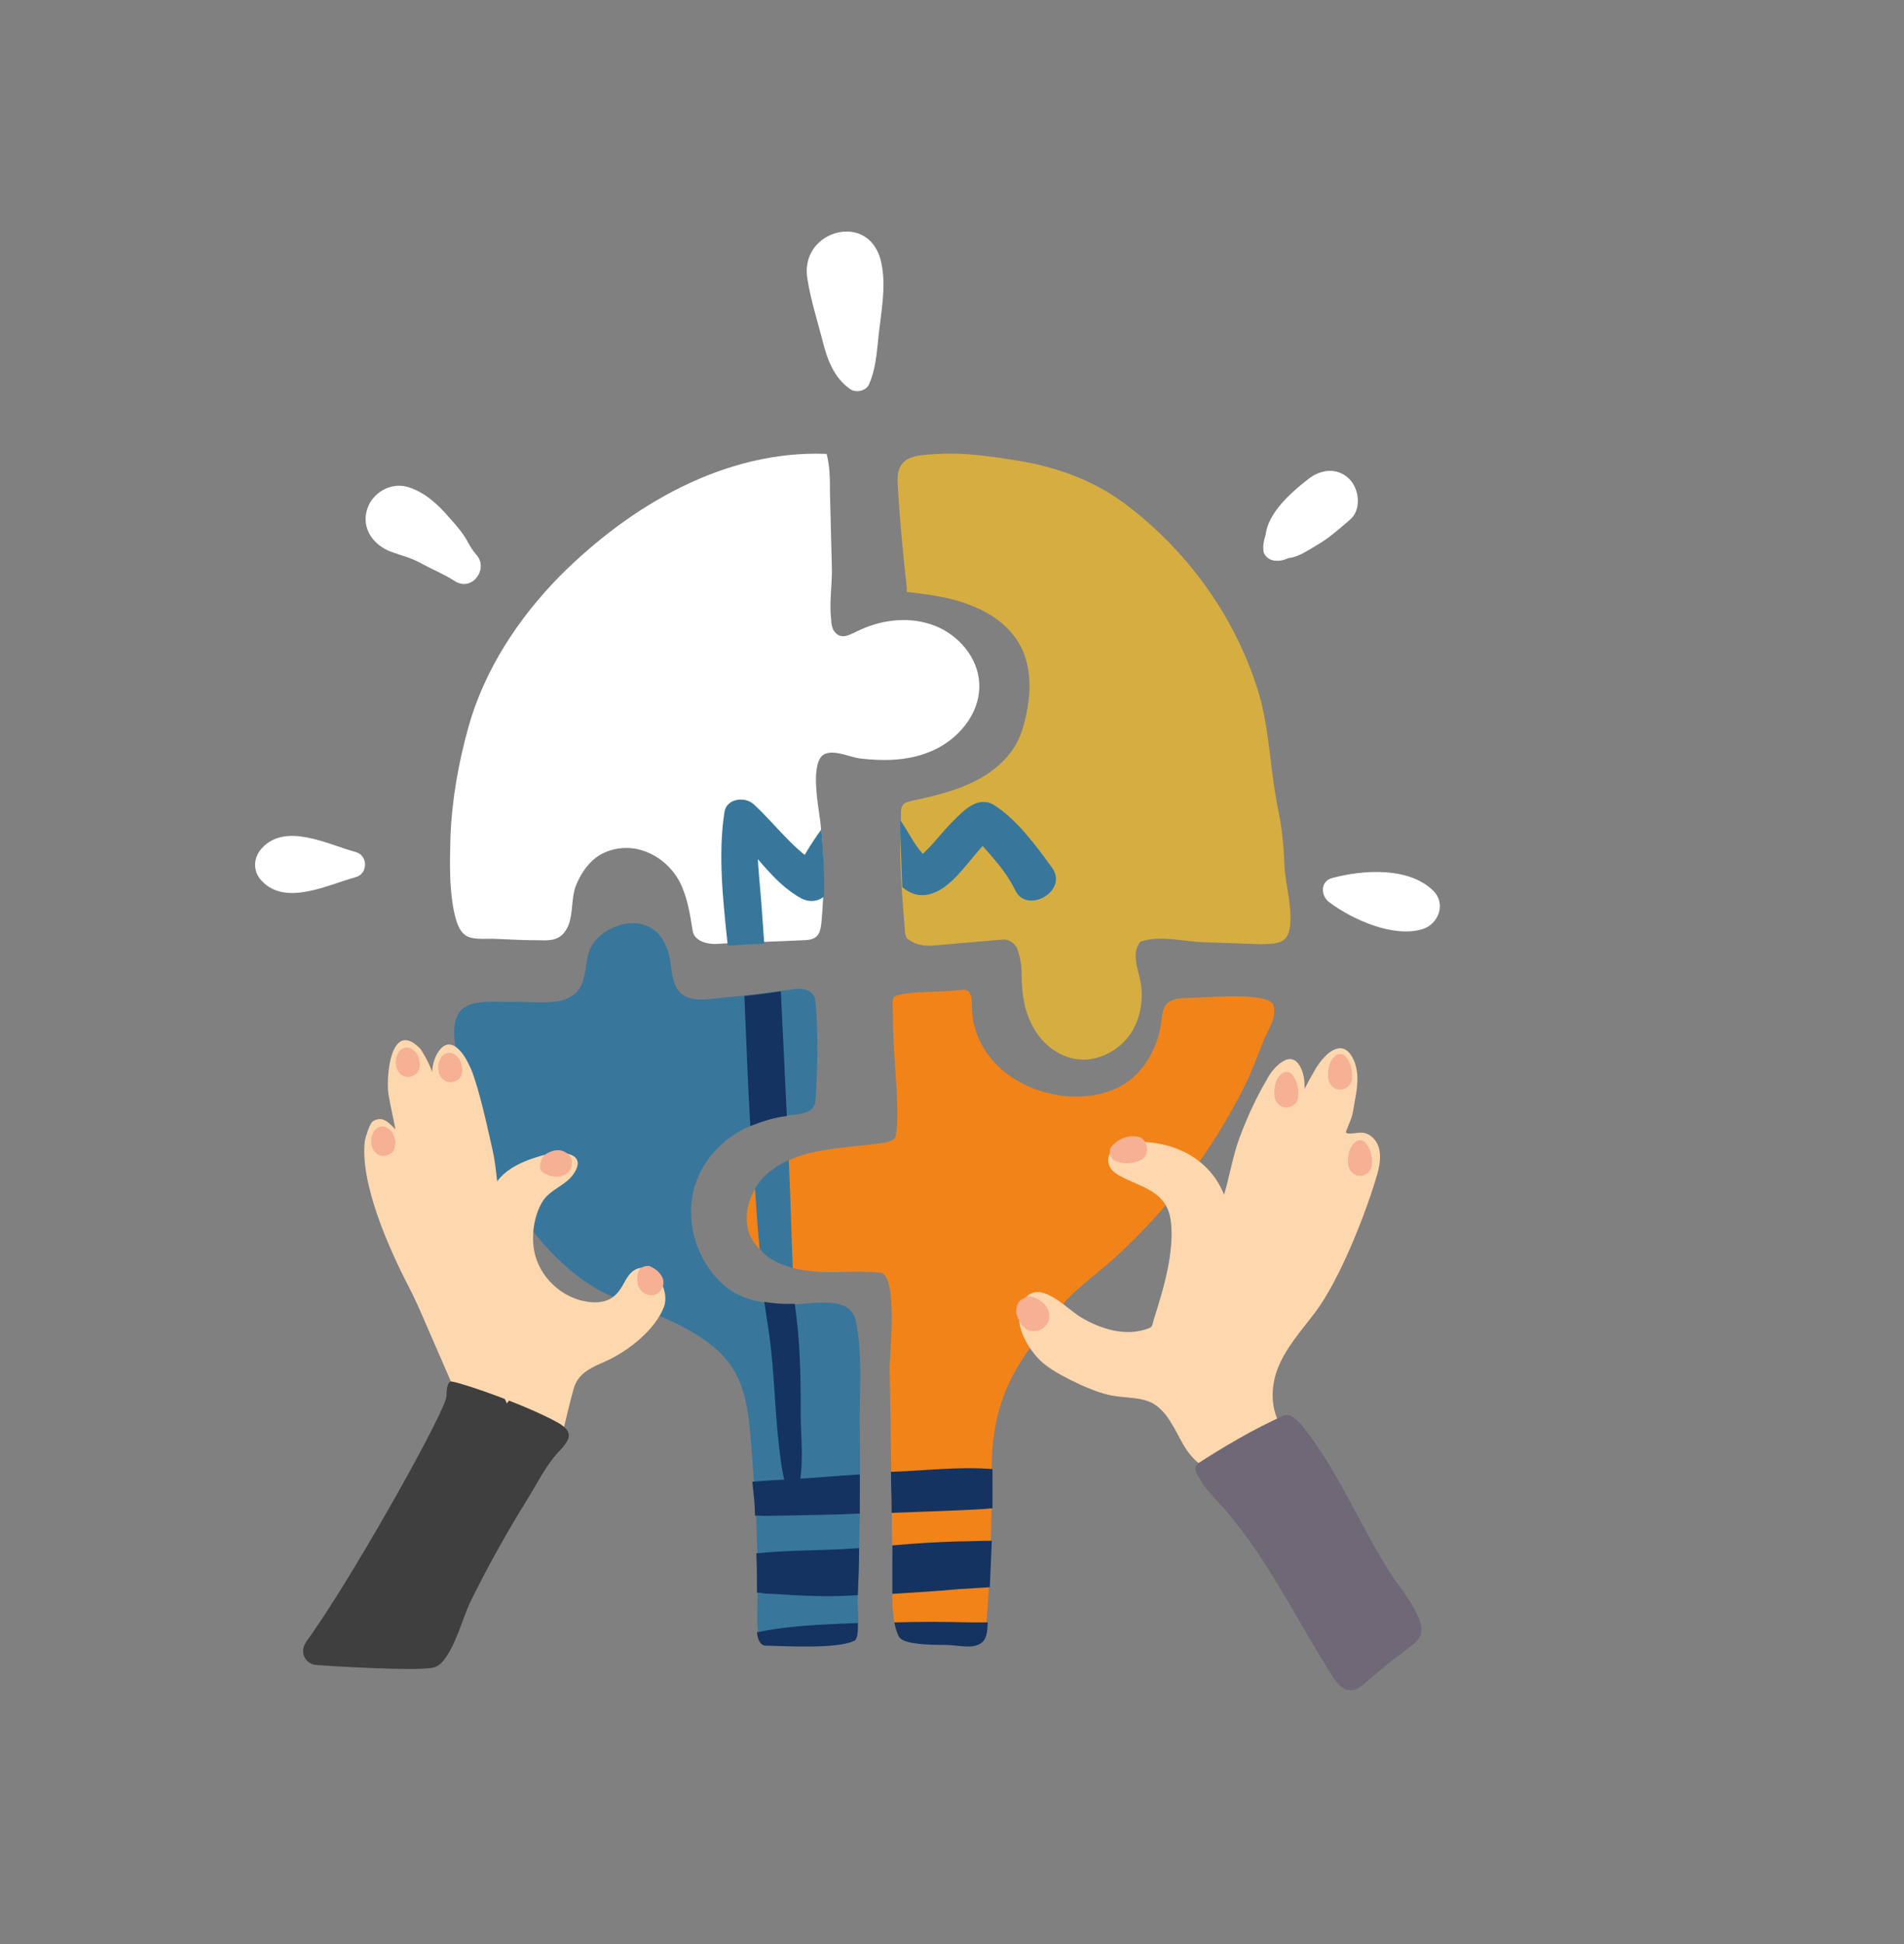 <?xml version="1.0" encoding="UTF-8"?> <svg xmlns="http://www.w3.org/2000/svg" width="287" height="293" viewBox="0 0 287 293" fill="none"><rect x="0" y="0" width="287" height="293" fill="#808080" stroke="none"/> <g clip-path="url(#clip0_60_1641)"> <path d="M123 116.9C123.1 115.3 123.4 114 124.4 113.6C125.9 113 128.1 114.1 129.6 114.3C133 114.7 136.6 114.7 139.9 113.4C144.2 111.8 147.9 107.6 147.6 102.9C147.4 99.1 144.5 95.7 140.9 94.3C137.3 92.9 133.2 93.3 129.7 94.9C128.3 95.5 126.9 96.6 125.8 95.2C125.2 94.5 125.3 93.1 125.2 92.3C125.1 90.2 125.4 88 125.4 85.9C125.3 82 125.2 78 125.1 74.1C125.1 72.2 125.1 70.3 124.6 68.4C109.2 67.8 95 76.2 84.4 86.8C78.1 93.2 73 101 70.6 109.6C69.1 115 68.1 120.6 67.9 126.2C67.8 129.8 67.7 133.6 68.4 137.2C68.7 138.6 69.1 140.4 70.4 141.1C71.6 141.7 73.6 141.4 74.9 141.5C77 141.6 79.2 141.7 81.3 141.7C83.3 141.8 84.8 141.6 85.7 139.4C86.4 137.6 86.1 135.3 86.8 133.5C87.4 132 88.2 130.7 89.4 129.6C91.3 127.9 94.2 127.4 96.6 128.1C99.1 128.8 101.2 130.6 102.4 132.8C103.6 135.1 104 137.7 104.4 140.2C104.5 141.1 105.2 141.7 106.1 142C107 142.3 107.9 142.3 108.8 142.2C112.9 142 116.9 141.9 121 141.7C121.7 141.7 122.5 141.6 123 141.2C123.6 140.7 123.7 139.9 123.8 139.2C124.3 134.2 124.2 129.2 123.7 124.3C123.6 123.1 122.9 119.6 123 116.9Z" fill="white"></path> <path d="M194.5 139.1C194.7 136.1 193.7 133.1 193.6 130.2C193.5 127.3 193.2 124.5 192.6 121.7C191.3 115.2 191.4 109 189.2 102.8C185.7 92.4 178.9 83.1 170.2 76.4C165.2 72.5 159.5 70.4 153.3 69.4C149.5 68.8 145.6 68.2 141.7 68.4C138.2 68.6 135.1 68.5 135.3 72.7C135.6 78.1 136.1 83.4 136.7 88.7C136.7 89.1 136.6 88.9 136.7 89.2C140 89.6 143.4 90 146.5 91.3C149.6 92.5 152.5 94.6 154 97.7C155.3 100.4 155.4 103.6 154.9 106.6C154.6 108.3 154.2 110 153.5 111.5C152.1 114.4 149.5 116.5 146.6 117.9C143.7 119.3 140.6 120 137.4 120.7C137 120.8 136.6 120.9 136.3 121.1C135.8 121.5 135.8 122.2 135.8 122.8C135.8 123.8 135.8 124.8 135.7 125.8C135.6 130.8 136 135.2 136.4 140.2C136.4 140.6 136.5 141.1 136.7 141.4C136.8 141.5 136.9 141.6 137.1 141.7C138.1 142.4 139.4 142.6 140.6 142.5C144.1 142.2 147.6 141.9 151.1 141.6C152 141.5 152.9 142.1 153.3 142.9C153.8 144.2 154 145.5 154 147C154 149.7 154.4 152.5 155.8 154.9C157.1 157.3 159.5 159.2 162.2 159.6C165.2 160.1 168.4 158.5 170.2 156.1C172 153.6 172.5 150.3 171.8 147.4C171.4 145.7 170.7 143.7 171.7 142.2C171.5 142.3 172.1 141.8 171.9 141.9C175 140.9 178.3 141.9 181.4 142C184.3 142.1 187.3 142.2 190.2 142.3C192.8 142.2 194.3 142.2 194.5 139.1Z" fill="#D6AD41"></path> <path d="M147.6 247.7C146.3 248.4 144.1 247.8 142.5 247.8C140 247.8 136.4 247.6 135.6 246.7C134.9 245.8 134.5 243.1 134.5 240.8C134.5 229.2 134.3 217.8 134.1 206.2C134.1 204.1 135.4 192.1 132.7 191.8C129 191.4 125.3 192 121.7 191.5C118 191.1 114.2 189.2 112.9 185.8C111.9 182.8 113.1 179.4 115.4 177.2C117.7 175 120.8 173.9 123.9 173.4C127 172.8 130.2 172.7 133.3 172.2C134 172.1 134.9 171.8 135 171.2C135.8 167.8 134.5 158.6 134.6 152.7C134.6 152.2 134.4 150.4 134.8 150.2C136.4 149.3 141.9 149.6 144.6 149.2C144.9 149.2 145.3 149.1 145.6 149.2C146.5 149.5 146.5 150.7 146.5 151.7C146.5 155.3 148.2 158.7 150.9 161.1C153.6 163.5 157.1 164.8 160.6 165.2C164.4 165.5 168.4 164.7 171.1 162.1C172.8 160.5 173.9 158.4 174.6 156.2C175.6 152.8 174.3 150.4 179.1 150.4C181.4 150.4 191 149.4 191.9 151.4C192.6 153.2 191 155.4 190.4 157C189.5 159.2 188.7 161.5 187.6 163.7C182.7 173.4 176.3 182 168.2 189.4C165.3 192.1 161.7 194.4 159.4 197.6C157 200.9 154.4 203.9 152.5 207.6C150.3 212 149.5 216.3 149.5 221.2C149.5 229.4 149.3 237.6 148.6 245.7C148.7 246.8 148.2 247.4 147.6 247.7Z" fill="#F18319"></path> <path d="M129.6 215.4C129.5 210.2 130.1 204.2 129 199.1C128.2 194.9 121.9 196.7 118.7 196.6C115.2 196.5 111.3 195.9 108.7 193.3C105.1 189.9 103.4 184.5 104.5 179.6C105.5 175.2 108.9 171.4 113.1 169.7C115 168.9 116.9 168.3 118.9 168.1C120.3 167.9 122.7 167.9 122.9 166C123.3 160.9 123.3 154.3 122.9 150.8C122.7 149.2 121.1 148.8 119.4 149.1C115.4 149.6 113.4 150 109.4 150.3C107 150.5 103.3 151.5 101.9 148.7C101.3 147.5 101.2 146 101 144.6C100.7 143 99.999 141.3 98.799 140.3C96.4 138.3 92.799 139.1 90.6 140.9C87.9 143.1 88.8 145.4 87.7 148.3C87.3 149.4 86.3 150.2 85.2 150.6C83 151.4 79.8 150.9 77.4 151C75 151.1 70.7 150.4 69.2 152.6C68 154.5 68.5 157.1 68.9 159.1C69.4 161.6 69.799 164.2 70.299 166.7C70.799 169.1 71.2 171.4 72.2 173.6C73 175.5 74.2 177.2 75.4 178.9C80 185.5 85.1 192.4 92.499 195.5C97.499 197.6 102.9 199.3 107.2 202.7C112.5 206.8 112.8 212.3 113.3 218.6C114 227.7 114.2 231.2 114.2 240.3C114.2 242.9 113.7 247.6 115.4 247.7C118.9 247.8 126.3 248.2 128.8 247C129.8 246.6 129.2 243 129.3 240.3C129.6 232.2 129.7 223.8 129.6 215.4Z" fill="#38779B"></path> <path d="M134.5 240.2C137.8 240 141.1 239.8 144.4 239.5C145.9 239.4 147.6 239.3 149.2 239.2C149.3 236.9 149.4 234.6 149.5 232.2C147.7 232.2 146 232.3 144.4 232.3C141.1 232.4 137.8 232.6 134.5 232.9C134.5 235.4 134.5 237.8 134.5 240.2Z" fill="#143361"></path> <path d="M134.4 228C139.1 227.8 143.8 227.7 148.5 227.4L149.6 227.3C149.6 225.3 149.6 223.4 149.6 221.4C144.7 221 139.7 221.6 134.8 221.8H134.3C134.3 223.9 134.4 225.9 134.4 228Z" fill="#143361"></path> <path d="M148.9 244.5C147.9 244.5 147 244.5 146.1 244.5C142.3 244.4 138.6 244.4 134.8 244.5C135 245.5 135.3 246.4 135.6 246.8C136.4 247.8 140 247.9 142.5 247.9C144.2 247.9 146.3 248.5 147.6 247.8C148.2 247.5 148.7 246.9 148.8 245.7L148.9 244.5Z" fill="#143361"></path> <path d="M118.6 168.2C118.3 162 118 155.7 117.7 149.4C115.7 149.7 114.1 149.9 112.2 150.1C112.5 156.6 112.7 163.2 113.1 169.7C114.9 169 116.7 168.4 118.6 168.2ZM121 227.1C120.4 225.6 120.5 223.9 120.7 222.4C121 219.7 120.8 216.9 120.7 214.2C120.7 209.1 120.7 204 120.1 198.9C120 198.1 119.9 197.3 119.8 196.5C119.4 196.5 119 196.5 118.7 196.5C117.6 196.5 116.4 196.4 115.2 196.2C115.4 197.3 115.5 198.4 115.7 199.5C116.6 204.9 116.7 210.4 117.2 215.8C117.6 219.5 117.9 224.2 120 227.5C120.4 228 121.2 227.7 121 227.1Z" fill="#143361"></path> <path d="M114.1 240C114.9 240.1 115.6 240.2 116.4 240.2C120.7 240.5 125 240.7 129.3 240.4C129.4 238 129.5 235.7 129.5 233.3L128 233.4C123.4 233.7 118.6 233.6 114 234.1C114.1 235.9 114.1 237.8 114.1 240Z" fill="#143361"></path> <path d="M113.8 228.4C115.5 228.5 117.1 228.4 118.6 228.4C122.3 228.3 125.9 228.3 129.6 228.1C129.6 226.1 129.6 224.1 129.6 222.2C126.3 222.4 123.1 222.7 119.8 222.9C117.9 223 115.7 223.1 113.4 223.3C113.6 225.2 113.8 226.8 113.8 228.4Z" fill="#143361"></path> <path d="M129.3 244.6C128.4 244.6 127.5 244.7 126.6 244.7C122.6 244.9 118.2 245.1 114.1 246C114.2 247.1 114.6 247.9 115.3 248C118.8 248.1 126.2 248.5 128.7 247.3C129.3 247.1 129.3 246 129.3 244.6Z" fill="#143361"></path> <path d="M115.2 142.2C115.1 140.8 115 139.4 114.9 138C114.6 133.1 113.8 127.9 114.3 122.9C112.8 123.5 111.3 124.1 109.8 124.8C113.7 128.1 116.2 132.9 120.8 135.4C121.9 136 123.3 135.9 124.2 135.1C124.3 131.7 124.1 128.4 123.8 125C122.2 127.2 120.8 129.6 119.8 131.5C121.1 131.2 122.4 130.8 123.8 130.5C119.8 128.4 116.9 124.2 113.6 121.2C112.3 120 109.5 120.3 109.2 122.4C108.2 128.8 109 135.9 109.7 142.5L115.2 142.2Z" fill="#38779B"></path> <path d="M136 133.7C136.9 134.4 137.8 134.9 138.9 134.9C142.9 135 145.9 129.7 148.4 127.2C149.7 125.9 146.4 125.8 147.5 126.9C148.3 127.6 149 128.5 149.7 129.3C151 130.8 152.1 132.3 153 134.1C154.7 137.9 161.1 134.3 158.6 130.8C156.3 127.6 153.2 123.4 149.8 121.3C147.4 119.9 145.3 122.1 143.7 123.7C142.7 124.7 141.8 125.8 140.9 126.8C140.4 127.4 139.9 127.9 139.3 128.5C138 129.8 138.7 128.4 139.9 129.4C138.1 128 137.1 125.6 135.7 123.6V125.7C135.8 128.5 135.9 131.1 136 133.7Z" fill="#38779B"></path> <path d="M119.5 191.1C119.3 186.5 119.2 181.9 119 177.3L118.9 174.8C117.6 175.4 116.4 176.2 115.4 177.1C114.8 177.7 114.3 178.3 113.8 179.1C114 182.1 114.2 185.2 114.5 188.2C115.7 189.7 117.6 190.6 119.5 191.1Z" fill="#38779B"></path> <path d="M68.8 210.1C67.3 206.7 65.9 203.4 64.4 200C63.5 197.9 62.6 195.8 61.5 193.7C58.6 188.1 54.2 178.2 55 171.9C55.1 171.4 55.7 169.3 56.2 169C57.7 168 58.8 169.4 59.6 170.2C59.2 168 59 167.4 58.6 165.2C58.1 162.7 58.8 153.3 63.4 158.1C65.2 160.9 65.7 162.9 66.1 166.1C66.7 170.5 67.4 174.8 68.6 179C69.4 181.9 69.9 185.3 71.6 187.8C73.3 190.3 73.3 187.9 73.3 186C73.3 183.5 73.2 180.9 74.5 178.7C76.1 175.9 79.5 174.7 82.6 173.9C85 173.4 88.6 173.9 86.4 177C85.2 178.7 82.8 179.3 81.7 181.2C80.5 183.3 80.1 186 80.5 188.4C81.2 192.4 84.7 195.7 88.7 196.2C90.1 196.4 91.6 196.2 92.6 195.3C93.6 194.5 94 193.3 94.7 192.3C97.4 188.7 101.2 193.9 100.1 196.9C98.8 200.4 94.7 203.6 91.4 205.1C89.4 206 87.2 206.8 86.5 209.2C86 210.9 85.1 214.7 84.7 216.4C84.1 218.8 83.2 218.6 80.9 219.6C79.9 220.1 78.9 220.5 77.8 220.5C75.3 220.6 73 219 71.6 216.9C70.4 215 69.8 212.5 68.8 210.1Z" fill="#FDD7AE"></path> <path d="M194.4 216.2C191.6 214.1 191.3 209.8 192.5 206.5C193.7 203.2 196.2 200.5 198.3 197.7C201.9 192.9 205.8 183.1 207.5 177.3C207.9 176 208.2 174.5 207.9 173.2C207.6 171.8 206.4 170.6 205 170.7C204.4 170.7 202.7 171.1 202.9 170.5C204.1 167.5 203.7 168.7 204.3 165.5C204.7 163.3 204.9 161 203.7 159.1C202.8 157.7 201.7 157.7 200.4 158.6C199.4 159.4 198.6 160.5 198 161.6C196.2 164.7 194.8 168 193.5 171.3C191.6 176.4 191.3 182.3 188.3 186.9C187.7 187.8 186.9 188.8 185.8 188.7C185 186.7 185.4 184.5 185.1 182.4C184.7 179.3 182.8 176.4 180.2 174.6C177.6 172.8 174.4 172 171.2 172.1C170.2 172.1 169.2 172.3 168.3 172.8C167.5 173.3 166.8 174.3 167.1 175.3C167.3 176.2 168 176.8 168.8 177.2C171.1 178.5 174 179.1 175.5 181.3C176.5 182.7 176.6 184.5 176.6 186.2C176.5 190.6 175.2 194.8 173.9 198.9C173.7 199.5 173.8 200 173.1 200.2C169.7 201.5 165.9 200.3 162.9 198.5C160.7 197.2 156.5 192.4 154.2 196.1C152.4 199.1 154.9 203.4 157.2 205.4C158.9 206.8 161 207.8 163.1 208.8C164.5 209.4 166 210 167.5 210.3C169.5 210.7 171.7 210.5 173.6 211.4C175.9 212.6 177 215.3 178.3 217.6C179.6 219.9 181.9 222.2 184.5 221.6C187.5 220.9 189.4 219.5 192.1 218.1C193 217.5 194.5 217.5 194.4 216.2Z" fill="#FDD7AE"></path> <path d="M66.8 250.3C66.4 250.8 65.9 251.2 65.3 251.3C63.4 251.9 49.5 251.1 47.5 250.9C46 250.7 45.2 249 46 247.7C46.4 247 47 246.3 47.5 245.5C54.2 235.8 67.3 212.4 67.3 210.4C67.3 208.9 67.6 208.1 68.1 208.2C70.3 208.6 79.4 211.8 84.1 214.4C86.7 215.9 85.8 217.1 84.2 218.8C82.3 220.8 80.9 223.7 79.4 226.1C76.3 231.1 73.4 236.3 70.8 241.6C69.8 243.8 68.6 248.2 66.8 250.3Z" fill="#3F3F3F"></path> <path d="M214 246.7C213.6 247.5 211.9 248.7 210.4 249.8C208.8 251 207.3 252.4 205.7 253.7C205.1 254.2 204.4 254.8 203.5 254.7C202.4 254.7 201.5 253.6 200.9 252.7C195.1 243.6 190.5 233.6 183.1 225.8C182.4 225 181.6 224.2 181.1 223.3C180.6 222.3 179.5 221.2 180.8 220.4C183.9 218.4 189 215.3 193.6 213.3C194.7 212.8 196.3 214.8 197 215.8C202.2 222.6 205.4 230.8 210.1 237.9C212.4 241 215.1 244.7 214 246.7Z" fill="#6F6877"></path> <path d="M61 157.9C60.3 158.1 60 158.6 59.8 159.2C59.6 159.7 59.6 160.5 59.8 161C60.1 161.8 60.7 162.3 61.5 162.3C62.2 162.3 63.1 161.8 63.2 161C63.2 160.8 63.3 160.6 63.3 160.4C63.3 160.2 63.2 160 63.2 159.8C63.2 159.5 63 159.1 62.9 158.9C62.5 158.3 61.8 157.7 61 157.9Z" fill="#F6B093"></path> <path d="M82.2 176.9C82.4 177 82.5 177 82.7 177.1C82.3 177 82.4 177 82.9 177.2C83.1 177.2 83.3 177.3 83.5 177.3C84.3 177.4 85.1 177.2 85.7 176.6C86.4 175.9 86.4 174.6 85.7 174C84.7 173.1 83.6 173.2 82.5 173.8C81.7 174.2 81.4 175.1 81.4 176C81.4 176.4 81.8 176.7 82.2 176.9Z" fill="#F6B093"></path> <path d="M96.3 191.5C96.2 191.7 96.1 191.9 96.1 192.2C96 192.6 96.1 193 96.1 193.4C96.3 194.4 97.1 195.2 98.2 195.2C99 195.2 99.6 194.7 99.9 193.9C100.4 192.5 99.1 191.3 97.9 190.8C97.3 190.7 96.5 191 96.3 191.5Z" fill="#F6B093"></path> <path d="M153.2 197.3C153.1 197.9 153.3 198.4 153.6 199C153.7 199.3 153.9 199.5 154.1 199.8C154.3 199.9 154.6 200.2 154.7 200.3C155.1 200.6 155.4 200.6 155.9 200.6C156.8 200.7 157.9 199.8 158.1 199C158.3 198 158 197.1 157.3 196.4C156.9 196.1 156.6 195.8 156.1 195.6C156 195.6 155.9 195.5 155.8 195.5C155.3 195.3 154.7 195.4 154.3 195.7C153.5 196 153.3 196.6 153.2 197.3Z" fill="#F6B093"></path> <path d="M168 174.9C169.2 175.5 170.9 175.4 172 174.8C173.4 174.1 173.1 171.6 171.5 171.3C170 171 168.3 171.7 167.4 173C167.1 173.6 167.4 174.6 168 174.9Z" fill="#F6B093"></path> <path d="M201 159.6C201 159.7 201 159.7 200.9 159.8C201.2 159.5 201.4 159.3 201.7 159C200.4 159.3 200.1 161.3 200.2 162.4C200.3 163.4 201 164.2 202 164.2C203 164.2 203.8 163.4 203.8 162.4C203.9 161.3 203.5 159.4 202.3 159C202.6 159.3 202.8 159.5 203.1 159.8C203.1 159.7 203.1 159.7 203 159.6C202.8 158.6 201.3 158.6 201 159.6Z" fill="#F6B093"></path> <path d="M118.9 224.7C118.9 224.6 118.9 224.4 118.9 224.3C118.9 224.2 118.799 224.2 118.799 224.3C118.799 224.4 118.799 224.6 118.799 224.7C118.699 224.8 118.9 224.8 118.9 224.7Z" fill="#143361"></path> <path d="M53.6 128.4C49.5 127.3 43.1 123.9 39.5 127.8C38.1 129.3 38.1 131.4 39.5 132.8C43.1 136.6 49.5 133.3 53.6 132.2C55.5 131.7 55.5 128.9 53.6 128.4Z" fill="white"></path> <path d="M71.8 83.6C71.1 82.8 70.8 82.2 70.3 81.3C69.6 80.1 68.7 79.1 67.8 78.1C66.1 76.1 64.1 74.2 61.5 73.4C58.9 72.6 56 74.3 55.3 76.9C54.5 79.7 56.3 82.1 58.8 83.1C60.4 83.7 61.8 84 63.3 84.8C65.1 85.8 66.9 86.5 68.6 87.6C71.2 89.2 73.7 85.7 71.8 83.6Z" fill="white"></path> <path d="M131 57.9C132.2 55.2 132.2 52.1 132.6 49.2C133 45.8 133.6 42.4 132.7 39C131.9 36.3 130 35 127.9 34.9H127.4C124.2 35 121 37.8 121.7 42C122.2 45.2 123.2 48.3 124 51.4C124.7 54.2 125.7 56.9 128.1 58.6C129 59.3 130.6 58.9 131 57.9Z" fill="white"></path> <path d="M192.3 84.5C193.4 84.6 194.2 84.1 195.1 83.7C194.6 83.8 194.1 84 193.6 84.1C195.3 84.3 197.2 82.9 198.6 82.1C200.3 81.1 201.9 79.7 203.4 78.4C205.3 76.9 204.9 73.7 203.4 72.2C201.6 70.4 199.1 70.7 197.2 72.2C194.4 74.4 190.2 78 190.8 82V80.5C190.5 81.5 190.3 82.3 190.5 83.3C190.8 84 191.5 84.5 192.3 84.5Z" fill="white"></path> <path d="M200.4 136C203.9 138.6 210.1 141.4 214.5 140C216.9 139.2 218 136.1 216 134.2C212.3 130.6 205.4 131.1 200.9 132.3C199 132.7 199 135 200.4 136Z" fill="white"></path> <path d="M204 172.6C204 172.7 204 172.7 203.9 172.8C204.2 172.5 204.4 172.3 204.7 172C203.4 172.3 203.1 174.3 203.2 175.4C203.3 176.4 204 177.2 205 177.2C206 177.2 206.8 176.4 206.8 175.4C206.9 174.3 206.5 172.4 205.3 172C205.6 172.3 205.8 172.5 206.1 172.8C206.1 172.7 206.1 172.7 206 172.6C205.8 171.6 204.3 171.6 204 172.6Z" fill="#F6B093"></path> <path d="M196.4 166.3C196.7 164.4 196.9 162.3 195.9 160.6C195.1 159.3 194.1 159.4 193 160.2C192.1 160.9 191.4 161.8 190.9 162.8C189.3 165.5 188 168.4 186.9 171.3C185.2 175.8 185 181 182.3 185C181.8 185.7 181.1 186.6 180.3 186.6V186.9C180.3 188 180.1 188.9 179.6 189.7C179.4 191.5 178.2 193 176.6 193.7L176.9 201.4C176.9 203.3 177.1 205 176.8 206.4C177.9 206.8 178.9 207.6 179.6 209L180.2 207.9C181 206.6 181.5 205.3 182.3 204L184.7 199.5C184.9 197.7 185.6 197.4 185.9 196.6C186.1 195.9 185.9 195.6 186.5 194.6C187.2 193.4 187 193.3 187.4 192.1C190.1 183.6 195 174.3 196.4 166.3Z" fill="#FDD7AE"></path> <path d="M192.9 162.3C192.9 162.4 192.9 162.4 192.8 162.5C193.1 162.2 193.3 162 193.6 161.7C192.3 162 192 164 192.1 165.1C192.2 166.1 192.9 166.9 193.9 166.9C194.9 166.9 195.7 166.1 195.7 165.1C195.8 164 195.4 162.1 194.2 161.7C194.5 162 194.7 162.2 195 162.5C195 162.4 195 162.4 194.9 162.3C194.7 161.3 193.2 161.3 192.9 162.3Z" fill="#F6B093"></path> <path d="M65.1 163.7C65 161.8 65.1 159.7 66.3 158.2C67.2 157.1 68.2 157.2 69.2 158.2C70 159 70.5 160 71 161.1C72.2 164 73.5 170 74.2 173.1C75.3 177.8 74.8 183 77 187.3C77.4 188.1 78 189 78.8 189.2V189.5C78.7 190.6 78.8 191.5 79.1 192.3C79.1 194.1 80.1 195.7 81.5 196.7L80.1 204.3C79.8 206.2 79.4 207.8 79.6 209.3C78.4 209.5 77.3 210.2 76.4 211.5L75.9 210.4C75.2 209 75 207.7 74.3 206.3L72.6 201.5C72.6 199.6 72 199.3 71.8 198.5C71.7 197.7 71.9 197.5 71.5 196.4C71 195.1 71.2 195.1 70.9 193.8C69.4 184.7 65.4 171.8 65.1 163.7Z" fill="#FDD7AE"></path> <path d="M67.4 158.7C66.7 158.9 66.4 159.4 66.2 160C66 160.5 66 161.3 66.2 161.8C66.5 162.6 67.1 163.1 67.9 163.1C68.6 163.1 69.5 162.6 69.6 161.8C69.6 161.6 69.7 161.4 69.7 161.2C69.7 161 69.6 160.8 69.6 160.6C69.6 160.3 69.4 159.9 69.3 159.7C68.9 159.1 68.2 158.5 67.4 158.7Z" fill="#F6B093"></path> <path d="M57.3 169.8C56.6 170 56.3 170.5 56.1 171.1C55.9 171.6 55.9 172.4 56.1 172.9C56.4 173.7 57 174.2 57.8 174.2C58.5 174.2 59.4 173.7 59.5 172.9C59.5 172.7 59.6 172.5 59.6 172.3C59.6 172.1 59.6 171.9 59.5 171.7C59.5 171.4 59.3 171 59.2 170.8C58.8 170.2 58.1 169.6 57.3 169.8Z" fill="#F6B093"></path> </g> <defs> <clipPath id="clip0_60_1641"> <rect width="287" height="293" fill="white"></rect> </clipPath> </defs> </svg> 
